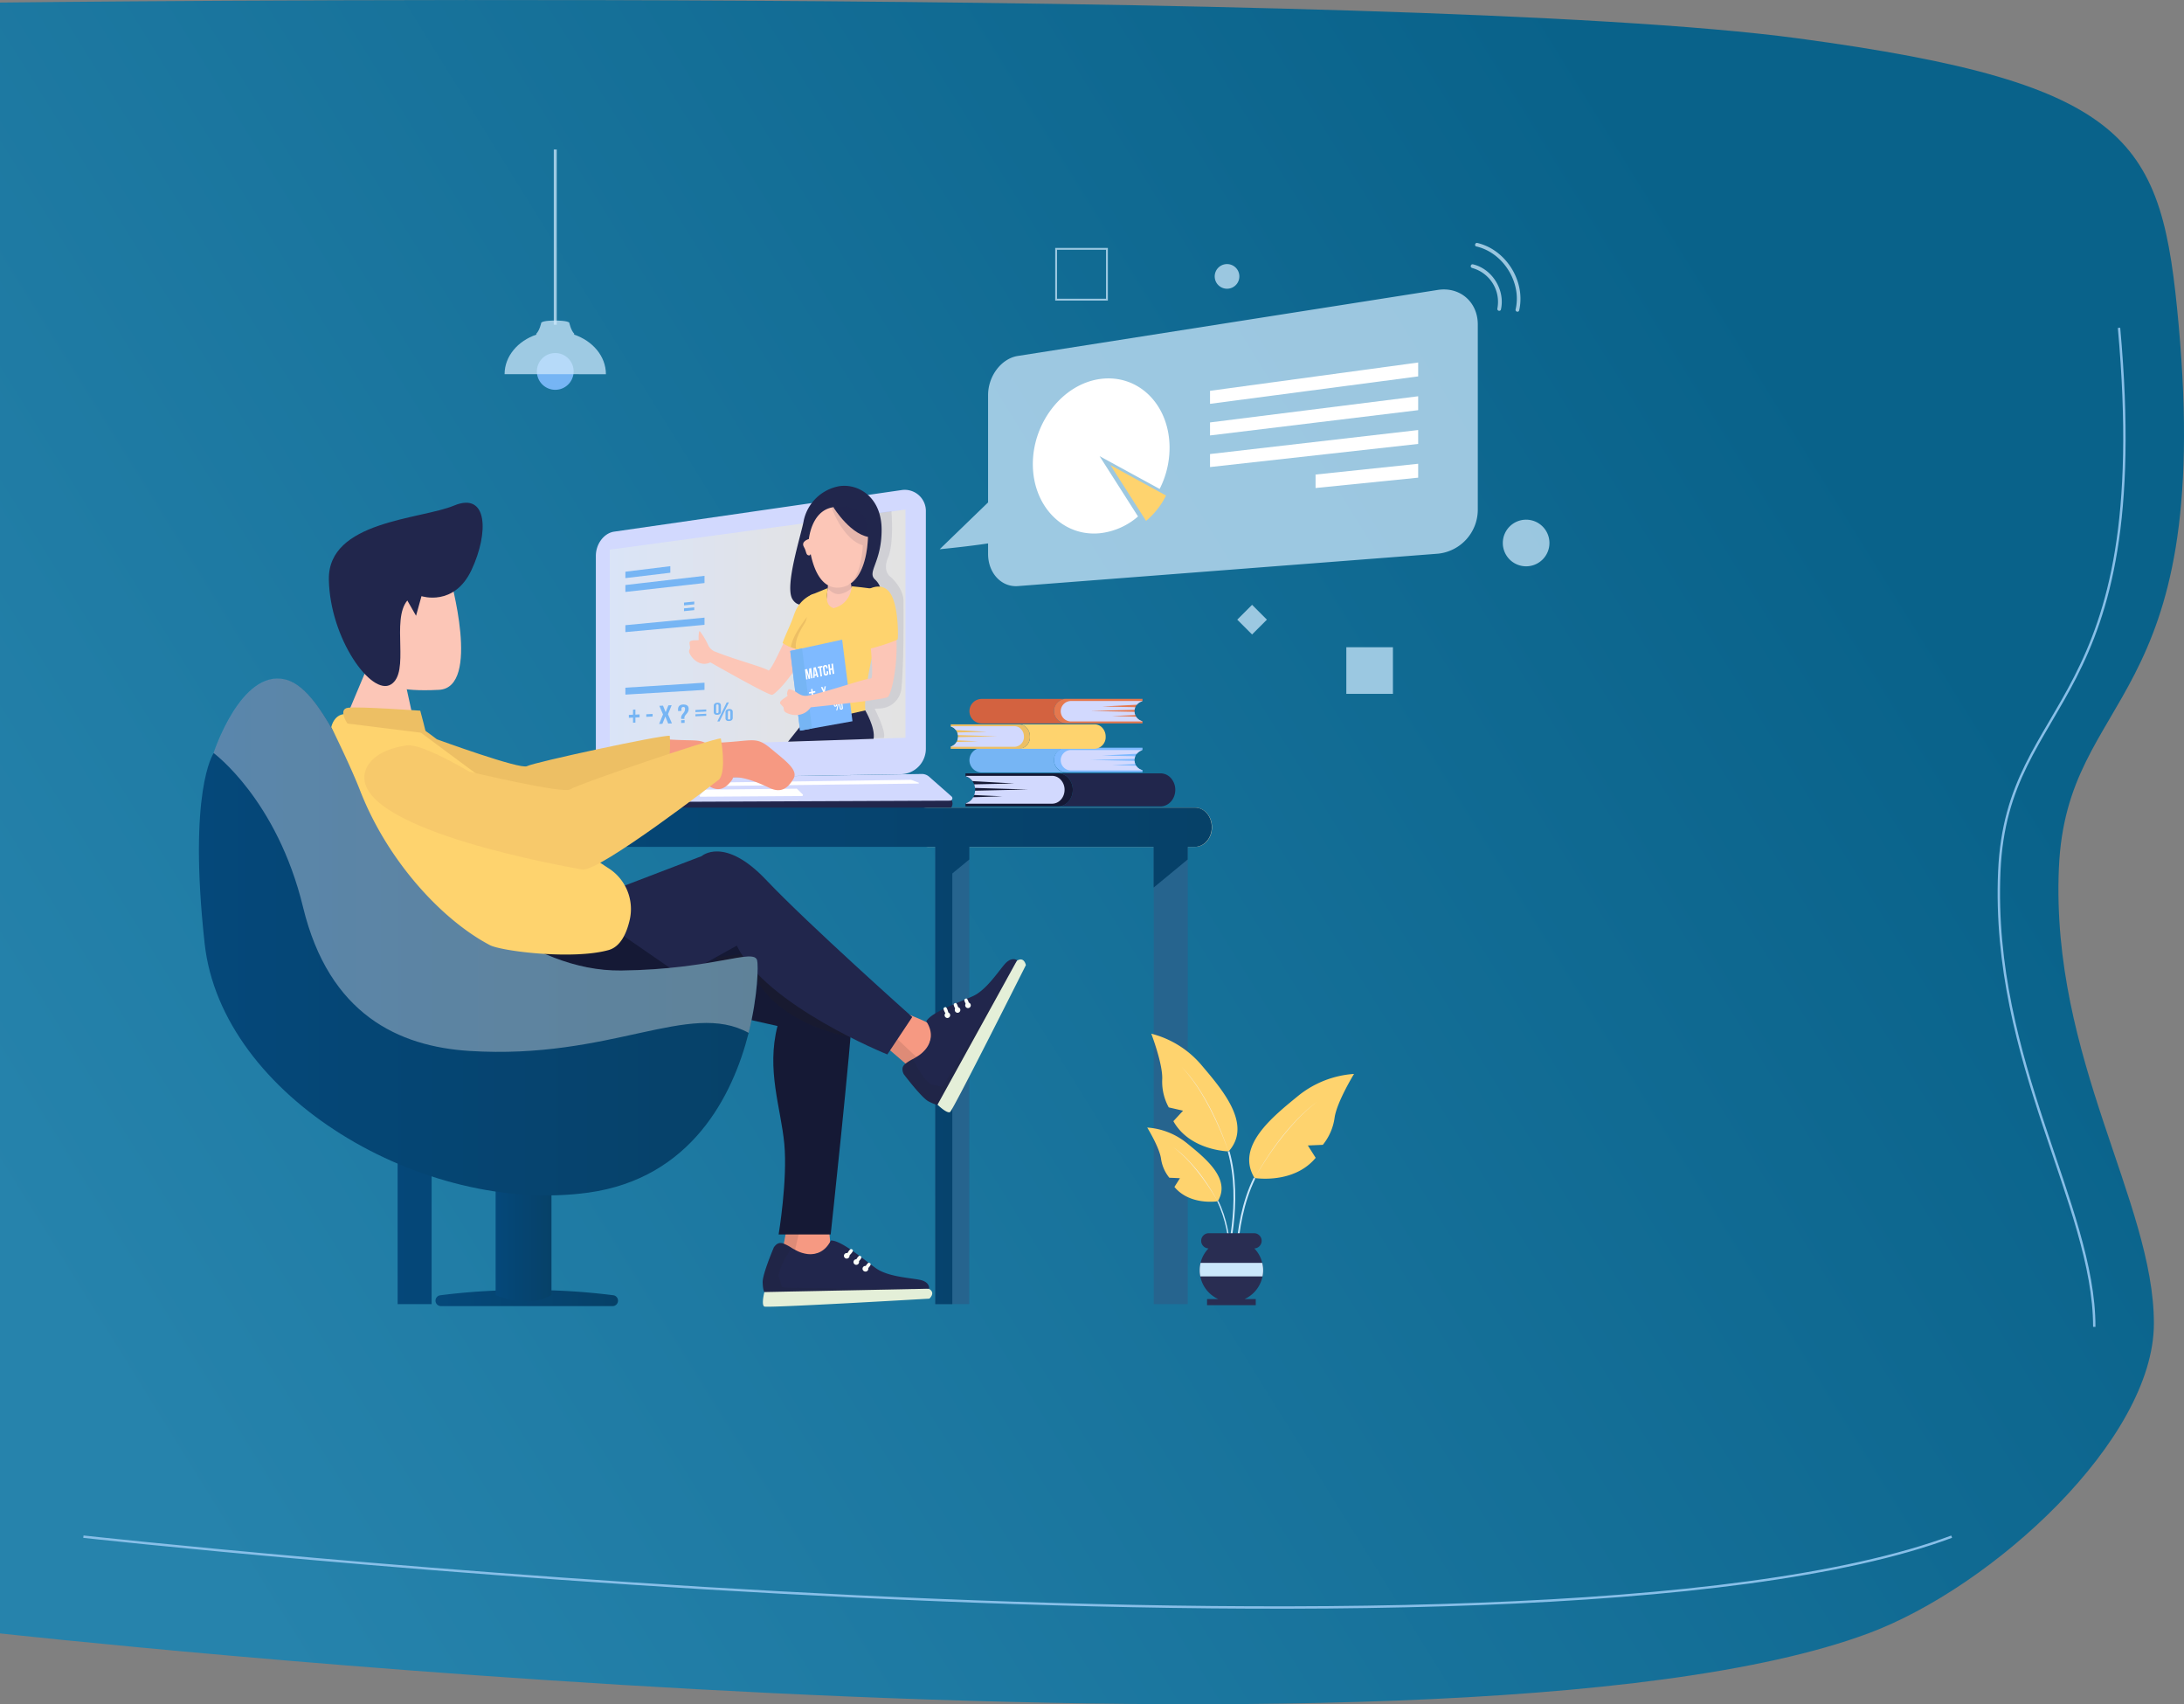 <svg xmlns="http://www.w3.org/2000/svg" xmlns:xlink="http://www.w3.org/1999/xlink" viewBox="0 0 916.26 714.78"><rect x="0" y="0" width="916.26" height="714.78" fill="#808080" stroke="none"/><defs><style>.a{fill:url(#a);}.b,.i{fill:#21264c;}.c{fill:#d2d9fe;}.d{fill:#fff;}.e{fill:url(#b);}.f{fill:url(#c);}.g{fill:url(#d);}.h{fill:url(#e);}.i{opacity:0.1;}.j{fill:#fcc6b7;}.k{fill:#fed36e;}.l{fill:#edbf64;}.m{fill:#7fbaff;}.n{fill:#76b5f4;}.o{fill:#ffe7c0;}.p{fill:#26648e;}.q{fill:url(#f);}.r{fill:url(#g);}.s{fill:#f69982;}.t{fill:#e4efd8;}.u{fill:#fcfff9;}.v,.y{fill:#231f20;}.v{opacity:0.11;}.w{fill:#fab19e;}.x{fill:#151935;}.y{opacity:0.2;}.z{fill:url(#h);}.aa{fill:url(#i);}.ab{fill:#ddc4b1;}.ac{opacity:0.4;fill:url(#j);}.ad{fill:#f7c96b;}.ae{fill:#d36240;}.af{fill:#e5784e;}.ag,.aj{fill:#cae7fb;}.ah{fill:#f1f2f2;}.ai{fill:#292d52;}.aj,.ak{opacity:0.75;}.al,.am{fill:none;stroke-miterlimit:10;}.al{stroke:#72d4d3;stroke-width:4px;}.am{stroke:#88bfe8;}</style><linearGradient id="a" x1="33.56" y1="567" x2="733.9" y2="132.53" gradientUnits="userSpaceOnUse"><stop offset="0" stop-color="#2683ac"/><stop offset="1" stop-color="#09628a"/></linearGradient><linearGradient id="b" x1="255.81" y1="263.6" x2="379.86" y2="263.6" gradientUnits="userSpaceOnUse"><stop offset="0" stop-color="#dae4f7"/><stop offset="0.01" stop-color="#dae4f7"/><stop offset="0.55" stop-color="#e1e3e8"/><stop offset="1" stop-color="#e3e3e3"/></linearGradient><linearGradient id="c" x1="308.14" y1="320.51" x2="310.48" y2="320.51" xlink:href="#b"/><linearGradient id="d" x1="311.08" y1="320.44" x2="313.44" y2="320.44" xlink:href="#b"/><linearGradient id="e" x1="314.04" y1="320.37" x2="316.42" y2="320.37" xlink:href="#b"/><linearGradient id="f" x1="136.75" y1="443.78" x2="506.47" y2="443.78" gradientUnits="userSpaceOnUse"><stop offset="0" stop-color="#05487a"/><stop offset="1" stop-color="#064168"/></linearGradient><linearGradient id="g" x1="180.69" y1="545.38" x2="257.12" y2="545.38" xlink:href="#f"/><linearGradient id="h" x1="205.93" y1="521.93" x2="229.36" y2="521.93" xlink:href="#f"/><linearGradient id="i" x1="81.39" y1="393.89" x2="315.87" y2="393.89" xlink:href="#f"/><linearGradient id="j" x1="87.61" y1="363.81" x2="315.87" y2="363.81" xlink:href="#b"/></defs><path class="a" d="M-2,2S588.31-5,752.19,17C893.46,36,905,60,912,137c14.71,161.83-47,153-50.23,228-3.44,79.82,39.86,140,39.86,191,0,48.77-67.59,110.57-119.82,130C602.07,752.85-2,686-2,686Z" transform="translate(2 -0.93)"/><path class="b" d="M394.76,340.8H242.53a2.21,2.21,0,0,1-2-2.38h0a2.23,2.23,0,0,1,2-2.39l152.23-.91a2.83,2.83,0,0,1,2.85,2.83h0A2.85,2.85,0,0,1,394.76,340.8Z" transform="translate(2 -0.93)"/><path class="c" d="M384.63,325.55l-135.27,2.2a3.27,3.27,0,0,0-2.38,1.17L240.75,336c-.44.5-.15,1.39.46,1.39l155.43-.66a1,1,0,0,0,.64-1.69l-9.5-8.37A4.67,4.67,0,0,0,384.63,325.55Z" transform="translate(2 -0.93)"/><path class="d" d="M332.2,331.72l-38.37.4a.3.3,0,0,0-.24.12l-2,2.18a.4.4,0,0,0,.25.67l42.63-.29a.42.42,0,0,0,.26-.72l-2.3-2.25A.39.39,0,0,0,332.2,331.72Z" transform="translate(2 -0.93)"/><path class="d" d="M380.14,328l-127,1.75-.08,0-1.43,1.06c-.13.1-.07.35.08.34l131.55-1.58a.21.21,0,0,0,.08-.41L380.22,328Z" transform="translate(2 -0.93)"/><path class="c" d="M376.07,206.5,255.66,223.91c-4.26.61-7.68,5.15-7.68,10.14v84.69c0,5,3.42,9,7.69,8.91l120.4-2a10.71,10.71,0,0,0,10.36-10.77V215.6A8.87,8.87,0,0,0,376.07,206.5Z" transform="translate(2 -0.93)"/><polygon class="e" points="379.86 309.43 255.81 313.49 255.81 230.53 379.86 213.72 379.86 309.43"/><path class="f" d="M310.48,320.48a1.27,1.27,0,0,1-1.17,1.32,1.2,1.2,0,0,1-1.17-1.27,1.27,1.27,0,0,1,1.17-1.32A1.2,1.2,0,0,1,310.48,320.48Z" transform="translate(2 -0.93)"/><path class="g" d="M313.44,320.41a1.27,1.27,0,0,1-1.18,1.32,1.2,1.2,0,0,1-1.18-1.27,1.28,1.28,0,0,1,1.18-1.32A1.2,1.2,0,0,1,313.44,320.41Z" transform="translate(2 -0.93)"/><path class="h" d="M316.42,320.34a1.29,1.29,0,0,1-1.19,1.33,1.22,1.22,0,0,1-1.19-1.28,1.29,1.29,0,0,1,1.19-1.33A1.22,1.22,0,0,1,316.42,320.34Z" transform="translate(2 -0.93)"/><path class="i" d="M365.38,216.21l6.6-.89s1.15,13.4-1.37,19.34.91,8.14.91,8.14,5.53,4.62,5.53,10.3c0,4.24.25,24.5-.86,36.39a9.38,9.38,0,0,1-8.68,8.56l-2.58.12s5,9.64,3.85,12.26l-17.85.59V218.29Z" transform="translate(2 -0.93)"/><path class="b" d="M341,252.11s-7.27,5.67-10.58.06,3.68-26.71,4.79-33a18.62,18.62,0,0,1,14.89-14.33c7.92-1.2,17.77,4.51,17.77,18.29s-6.23,17.64-2.78,20.85,3.38,7.87-2,8S341,252.11,341,252.11Z" transform="translate(2 -0.93)"/><path class="j" d="M354.53,243.47l-9,1.57-1.13,10.14,2,2.36c2.16,2.51,6.15,2.11,8.29-.85l1.94-2.68Z" transform="translate(2 -0.93)"/><path class="i" d="M355,245.58l.36,1.84a9,9,0,0,1-4.86,2.62c-3.08.56-5.24-2.46-5.24-2.46l.16-1.17Z" transform="translate(2 -0.93)"/><path class="j" d="M353.87,246.28a9.73,9.73,0,0,1-3.57,1.07c-11.91,1.23-13-19.91-13-19.91s.87-11.79,9.6-13.65c.25-.06.5-.1.76-.14,9.62-1.35,14.51,2.24,14.51,11.44C362.14,225.09,362.45,241.72,353.87,246.28Z" transform="translate(2 -0.93)"/><path class="b" d="M347.62,213.65s7.75,12.63,16.36,12.64C364,226.29,369.28,205,347.62,213.65Z" transform="translate(2 -0.93)"/><path class="j" d="M337.36,227s-3.53.92-2.07,3.37c1.17,2,.68,3.36,2.1,3.52.69.07,1-1.31,1-1.31Z" transform="translate(2 -0.93)"/><path class="i" d="M353.87,246.28a6.64,6.64,0,0,1,.66-.58c5.06-3.79,5.45-16.06,5.45-16.06-8.31-2.52-12.88-15.19-13.11-15.85.25-.06.5-.1.76-.14,9.62-1.35,14.51,2.24,14.51,11.44C362.14,225.09,362.45,241.72,353.87,246.28Z" transform="translate(2 -0.93)"/><path class="j" d="M287.53,272.62c0,.56-.78,1.1-.28,2.22,1.11,2.52,4.59,5.89,8.78,3.91.18.06,24,13.7,25.83,13.6s15-14.3,19.4-31.35c1.05-4.09.64-8.76-2.87-10.43a9.65,9.65,0,0,0-4.79,5c-2.85,6-11.29,25.76-13.14,26.6-2.29-1.51-13.29-4.32-22-7.77a5.43,5.43,0,0,1-3.33-2.84,28.82,28.82,0,0,0-3.53-5.9c-.46-.48-.64,3-.45,3.51.33.7-3.58-.3-3.9,1.25C287.2,270.67,287.55,272.33,287.53,272.62Z" transform="translate(2 -0.93)"/><path class="k" d="M330.83,259.6a27.64,27.64,0,0,1,1-2.61,13.29,13.29,0,0,1,7.56-7l2.84,14.56a5.09,5.09,0,0,1-.88,5.41c-.55.79-1.12,1.56-1.7,2.31a3.61,3.61,0,0,1-1,1,2.63,2.63,0,0,1-.94.29,11.47,11.47,0,0,1-5.53-.37,17.73,17.73,0,0,1-5.87-2.59C327.67,266.82,329.5,263.37,330.83,259.6Z" transform="translate(2 -0.93)"/><path class="l" d="M336.08,260.34a1.5,1.5,0,0,1,.44-.43.72.72,0,0,1,.91.35,2.29,2.29,0,0,1,.19,1.11,17.36,17.36,0,0,1-.65,4.46l.43,7.72h0a11.54,11.54,0,0,1-5.17-.41c-.78-.25-1.61-.51-2.45-.81C330.63,267.94,333.38,264,336.08,260.34Z" transform="translate(2 -0.93)"/><path class="k" d="M331.85,271.79c.07,3.53,1.82,5.55,4.35,8.36.32.51,1.11,8.36,1.37,13.61.14,2.73-.95,4.51,0,4.68,3.67,3.25,17.15,5.46,23.47.44-.67-5.84,1.86-18.94,3.58-25.66.27-1,.51-1.91.72-2.59,1.61-5.15,4.52-21.57,2.36-22.06l-1.86-.37c-3.35-.71-10.47-1.37-10.47-1.37s-.35,7.42-7.68,9.17c-4-1.34-2.52-5.95-2.47-8.39-1.29.52-3.22,1.29-7.18,2.94-1.1,1.81-.15,5.26-1.93,10.71C335.67,262.61,331.77,267.5,331.85,271.79Z" transform="translate(2 -0.93)"/><path class="b" d="M361,298.88s4.33,7.31,3.5,11.92L328.61,312l5.58-7Z" transform="translate(2 -0.93)"/><polygon class="m" points="357.64 302.5 335.66 306.44 331.53 273.02 353.31 268.28 357.64 302.5"/><polygon class="n" points="340.67 305.54 335.66 306.44 331.53 273.02 336.5 271.94 340.67 305.54"/><path class="d" d="M337.43,284.39l.05-3.09.87-.18.53,4.23-.59.12-.38-3-.06,3.12-.59.12-.84-2.89.37,3-.55.11-.52-4.23.87-.18Z" transform="translate(2 -0.93)"/><path class="d" d="M341.38,284.85l-.64.13-.2-.75-.78.16v.79l-.58.12.12-4.37.92-.2Zm-1.61-1.06.61-.12-.57-2.08Z" transform="translate(2 -0.93)"/><path class="d" d="M341,280.58l2-.41.07.61-.66.14.46,3.64-.64.13-.45-3.64-.66.13Z" transform="translate(2 -0.93)"/><path class="d" d="M345.38,282.41l.07.56a1,1,0,0,1-.82,1.27c-.62.13-1-.2-1.08-.88l-.28-2.21a1,1,0,0,1,.82-1.27c.62-.13,1,.19,1.08.87l.05.42-.6.12-.06-.45c0-.31-.18-.4-.38-.36s-.32.19-.28.49l.29,2.3c0,.31.18.39.38.35s.32-.18.28-.48l-.08-.61Z" transform="translate(2 -0.93)"/><path class="d" d="M346.61,283.79l-.64.13-.54-4.27.64-.13.23,1.83.73-.15-.23-1.83.65-.14.54,4.28-.66.13-.23-1.83-.72.15Z" transform="translate(2 -0.93)"/><path class="d" d="M339,290.94l1-.2.08.63-1,.2.14,1.11-.6.12-.14-1.11-1,.2-.08-.63,1-.2-.13-1.09.59-.12Z" transform="translate(2 -0.93)"/><path class="d" d="M336.85,295.8l3.15.5-.14.81-3.16-.5Z" transform="translate(2 -0.93)"/><path class="d" d="M344.47,288.76l-.38,2,.91,1.9-.62.12-.68-1.46-.29,1.65-.55.11.41-2.16-.86-1.79.61-.12.63,1.36.27-1.54Z" transform="translate(2 -0.93)"/><path class="d" d="M347.64,295.19a.69.69,0,0,1,.57-.87c.43-.08.7.14.76.61l.19,1.52a.69.69,0,0,1-.57.86c-.44.08-.7-.14-.76-.62Zm.63,1.46c0,.2.12.27.26.24s.22-.13.19-.33l-.19-1.58c0-.2-.13-.27-.27-.24s-.21.13-.19.33ZM350,294l.41-.08-1.16,4.93-.41.08Zm.08,2.43a.69.69,0,0,1,.57-.87c.44-.08.7.14.76.62l.2,1.51a.68.68,0,0,1-.58.86c-.43.09-.7-.14-.76-.61Zm.64,1.46c0,.21.11.28.26.25s.21-.13.19-.33l-.2-1.58c0-.21-.13-.28-.26-.25s-.22.13-.19.33Z" transform="translate(2 -0.93)"/><path class="j" d="M326.69,297.6c.26.5-.17,1.42.9,2.08,2.4,1.47,7.54,2.21,10.54-2.08.21-.06,30.59-3.09,32.35-4.35s6.53-21.4,1.34-38.2c-1.23-4-4.14-7.52-8.35-6.76a10.09,10.09,0,0,0-1.82,7c.55,6.7,3.2,28.33,1.88,30.19-3,.13-15.13,4.53-25.36,7-2.26.51-3.35.34-4.7-.37s-2.3-1.74-4.32-2.12c-.69-.13-1.23,2.2-.77,2.54.68.4-3.59,2-3.1,3.46C325.35,296.14,326.56,297.34,326.69,297.6Z" transform="translate(2 -0.93)"/><path class="k" d="M358.92,261.38c-.17-.91-.35-1.83-.43-2.76a13.94,13.94,0,0,1,3.36-10.23s5.32-3.57,9,.52c4.28,4.68,4,19.74,3.75,20.16s-5.11,2.08-7.09,2.67-4.49,1.51-7,1.41C359.81,269.24,359.69,265.28,358.92,261.38Z" transform="translate(2 -0.93)"/><polygon class="n" points="281.22 240.21 262.37 242.47 262.37 239.78 281.22 237.46 281.22 240.21"/><polygon class="n" points="295.56 244.53 262.37 248.27 262.37 245.37 295.56 241.51 295.56 244.53"/><polygon class="n" points="295.56 262.06 262.37 265.11 262.37 262.21 295.56 259.04 295.56 262.06"/><polygon class="n" points="295.56 289.35 262.37 291.33 262.37 288.43 295.56 286.33 295.56 289.35"/><path class="n" d="M289.27,253.23v1.17l-4.31.44v-1.17Zm0,2.42v1.17l-4.31.43v-1.16Z" transform="translate(2 -0.93)"/><path class="n" d="M264.57,300.65l1.75-.09v1.22l-1.75.09V304l-1,.05v-2.15l-1.74.09v-1.22l1.74-.09v-2.1l1-.06Z" transform="translate(2 -0.93)"/><path class="n" d="M269.14,300.5l2.65-.13v1.08l-2.65.13Z" transform="translate(2 -0.93)"/><path class="n" d="M279.79,296.71l-1.56,3.78,1.67,3.84-1.57.07-1.21-2.95-1.22,3.06-1.38.06,1.64-4-1.54-3.6,1.53-.09,1.12,2.75,1.14-2.86Z" transform="translate(2 -0.93)"/><path class="n" d="M283.84,302.46a1,1,0,0,1-.09-.46c0-1.68,1.65-1.91,1.65-3.82,0-.55-.28-.74-.76-.72a.7.7,0,0,0-.75.8v.83l-1.42.07v-.75c0-1.23.75-2,2.21-2s2.23.58,2.23,1.81c0,2-1.79,2.39-1.79,3.8a1.52,1.52,0,0,0,.06.42Zm1.38.48v1.16l-1.45.06V303Z" transform="translate(2 -0.93)"/><path class="n" d="M294.29,298.49v.87l-4.54.22v-.86Zm0,1.8v.86l-4.54.21v-.85Z" transform="translate(2 -0.93)"/><path class="n" d="M297.44,297c0-.8.52-1.28,1.5-1.33s1.5.37,1.5,1.17v2.57c0,.8-.52,1.28-1.5,1.32s-1.5-.37-1.5-1.17Zm1,2.56c0,.35.18.48.51.47a.48.48,0,0,0,.51-.52v-2.67c0-.35-.2-.48-.51-.47a.47.47,0,0,0-.51.52Zm4.43-4,.93-.05-3.93,8-.92,0Zm-.5,4.09c0-.81.53-1.28,1.52-1.33s1.52.37,1.52,1.18V302c0,.81-.53,1.28-1.52,1.33s-1.52-.38-1.52-1.19Zm1,2.58c0,.35.19.49.52.47a.48.48,0,0,0,.52-.51v-2.7c0-.34-.21-.48-.52-.46a.47.47,0,0,0-.52.51Z" transform="translate(2 -0.93)"/><path class="o" d="M387.27,356.12H499.34c3.94,0,7.13-3.69,7.13-8.24h0c0-4.54-3.19-8.23-7.13-8.23H387.27c-3.94,0-7.13,3.69-7.13,8.23h0C380.14,352.43,383.33,356.12,387.27,356.12Z" transform="translate(2 -0.93)"/><rect class="p" x="484.02" y="355.18" width="14.28" height="191.79"/><rect class="p" x="392.37" y="355.21" width="14.27" height="191.77"/><path class="q" d="M499.34,339.65H143.87c-3.93,0-7.12,3.68-7.12,8.23s3.19,8.24,7.12,8.24h20.95V547.91h14.26V356.12h211.3v0h0V547.91h7.15V367.28l7.12-5.87v-5.29H482v17.06l14.26-11.77v-5.29h3c3.94,0,7.13-3.69,7.13-8.24S503.28,339.65,499.34,339.65Z" transform="translate(2 -0.93)"/><path class="j" d="M186.72,242.74s13.25,46.61-4.57,47.52S162,288,162,288s-22.85-35.19-5.49-40.22S186.72,242.74,186.72,242.74Z" transform="translate(2 -0.93)"/><path class="j" d="M168,287.06l3.2,14.63s-22.39,14.16-27.88,0l9.6-22.85Z" transform="translate(2 -0.93)"/><path class="b" d="M168.89,252.79l3.66,6.4,2.28-8.23s13.71,4.57,21-11,6.86-32.9-7.31-27-53,6.4-52.55,31.08S153.81,293,162,288,162,261,168.89,252.79Z" transform="translate(2 -0.93)"/><path class="r" d="M254.83,548.73H183a2.28,2.28,0,0,1-.31-4.54A271.86,271.86,0,0,1,218.91,542a271.7,271.7,0,0,1,36.24,2.16A2.28,2.28,0,0,1,254.83,548.73Z" transform="translate(2 -0.93)"/><path class="s" d="M338.05,527.38a13.56,13.56,0,0,1-9.46-.73,10.45,10.45,0,0,1-2.54-1.58l.78-2.47,2.25-11.92,5.71.65,10.38,1.19s1,6.85,1.07,9c0,.53.28.84.09,1.45C345.29,526.09,345.34,525.41,338.05,527.38Z" transform="translate(2 -0.93)"/><path class="t" d="M320.11,540.79a25.34,25.34,0,0,1-1.45,2.12s-1.35,5.34,0,6,69.24-3.31,69.24-3.31,2.81-2.42-.15-4.1S320.11,540.79,320.11,540.79Z" transform="translate(2 -0.93)"/><path class="b" d="M387.79,541.43l-6.75.15h-.58l-61.78,1.25s-.58-.59-.72-4,4.69-14.72,4.69-14.72c1.31-1.94,2.65-2.13,4.18-1.56a19.37,19.37,0,0,1,3.25,1.73c.46.27.95.56,1.45.82a13.9,13.9,0,0,0,5.41,1.81c7.15.66,9.46-5.67,9.65-5.68,4.33-.23,14.33,8.44,19,11.69,4.85,3.39,13.26,3.87,18,4.73S387.79,541.43,387.79,541.43Z" transform="translate(2 -0.93)"/><path class="u" d="M354.31,528.08a1.18,1.18,0,0,1-1.52.64,1.17,1.17,0,1,1,1.52-.64Z" transform="translate(2 -0.93)"/><path class="u" d="M358.32,530.69a1.17,1.17,0,1,1-.64-1.52A1.16,1.16,0,0,1,358.32,530.69Z" transform="translate(2 -0.93)"/><path class="u" d="M362.2,533.53a1.18,1.18,0,0,1-1.52.64,1.17,1.17,0,1,1,.88-2.16A1.17,1.17,0,0,1,362.2,533.53Z" transform="translate(2 -0.93)"/><path class="u" d="M355,524.8c-.75.13-1.84,2.41-1.84,2.41l.81.62s2-1.75,1.86-2.52A1,1,0,0,0,355,524.8Z" transform="translate(2 -0.93)"/><path class="u" d="M358.59,527.62c-.75.14-1.84,2.42-1.84,2.42l.81.62s2-1.75,1.85-2.52A1,1,0,0,0,358.59,527.62Z" transform="translate(2 -0.93)"/><path class="u" d="M362.46,530.55c-.75.14-1.84,2.42-1.84,2.42l.81.62s2-1.75,1.85-2.52A1,1,0,0,0,362.46,530.55Z" transform="translate(2 -0.93)"/><path class="v" d="M327.29,541c1.9.16,41.94.53,53.17.62l-61.78,1.25s-.58-.59-.72-4,4.69-14.72,4.69-14.72c1.31-1.94,2.65-2.13,4.18-1.56l2.25-11.92,5.71.65-3.26,13.82,0,.08-1.41-.9s-.65.94-1.49,2.32c-1.86,3-4.67,8.2-3.7,10.41C326.32,540.29,325.07,540.76,327.29,541Z" transform="translate(2 -0.93)"/><path class="w" d="M383.32,541.6h0Z" transform="translate(2 -0.93)"/><path class="x" d="M324.19,431.25l-90.74-20.42-30.56-26.61,113,3.33S357,400.36,356,420.32s-9.5,98.35-9.5,98.35H324.66s3.81-22.81,2.38-38S319.44,449.78,324.19,431.25Z" transform="translate(2 -0.93)"/><path class="y" d="M298.42,402.39l.43,1.73,13.82,1.29S316.88,428,354.86,436L313,400.59Z" transform="translate(2 -0.93)"/><path class="s" d="M387.65,439.71a13.57,13.57,0,0,1-5.37,7.83,10.74,10.74,0,0,1-2.63,1.41L377.89,447l-9.19-7.9,3.42-4.63,6.23-8.39s6.45,2.53,8.34,3.58c.46.26.86.18,1.3.66C390.16,432.8,389.59,432.41,387.65,439.71Z" transform="translate(2 -0.93)"/><path class="t" d="M390.28,462a22.45,22.45,0,0,1,1.11,2.32s3.94,3.84,5.21,3,31.79-61.6,31.79-61.6-.69-3.65-3.63-1.92S390.28,462,390.28,462Z" transform="translate(2 -0.93)"/><path class="b" d="M424.71,403.68l-3.26,5.93c-.08.16-.19.33-.28.5l-29.84,54.11s-.8.2-3.78-1.36-10.4-11.42-10.4-11.42c-1-2.11-.52-3.36.74-4.41a20.08,20.08,0,0,1,3.13-1.94c.46-.26,1-.54,1.43-.85a13.65,13.65,0,0,0,4.28-3.78c4.15-5.85-.18-11-.09-11.19,2-3.86,14.48-8.19,19.63-10.59,5.36-2.5,10-9.54,13.08-13.19S424.71,403.68,424.71,403.68Z" transform="translate(2 -0.93)"/><path class="u" d="M396.39,426a1.17,1.17,0,1,1-1.64-.21A1.18,1.18,0,0,1,396.39,426Z" transform="translate(2 -0.93)"/><path class="u" d="M400.66,423.82a1.18,1.18,0,0,1-.21,1.64,1.17,1.17,0,1,1,.21-1.64Z" transform="translate(2 -0.93)"/><path class="u" d="M405.06,421.89a1.17,1.17,0,0,1-1.85,1.43,1.17,1.17,0,1,1,1.85-1.43Z" transform="translate(2 -0.93)"/><path class="u" d="M393.88,423.77c-.26.72,1.17,2.8,1.17,2.8l.94-.39s-.51-2.61-1.25-2.86A1,1,0,0,0,393.88,423.77Z" transform="translate(2 -0.93)"/><path class="u" d="M398.14,422.06c-.26.71,1.17,2.8,1.17,2.8l.94-.39s-.51-2.61-1.25-2.87A1,1,0,0,0,398.14,422.06Z" transform="translate(2 -0.93)"/><path class="u" d="M402.61,420.17c-.25.72,1.18,2.81,1.18,2.81l.93-.4s-.51-2.61-1.25-2.86A1,1,0,0,0,402.61,420.17Z" transform="translate(2 -0.93)"/><path class="v" d="M394,455.83c1.09-1.56,21.45-36.05,27.15-45.72l-29.84,54.11s-.8.2-3.78-1.36-10.4-11.42-10.4-11.42c-1-2.11-.52-3.36.74-4.41l-9.19-7.9,3.42-4.63,10.33,9.74.06.08-1.49.77s.49,1,1.26,2.45c1.68,3.12,4.76,8.15,7.16,8.41C393,456.33,392.73,457.65,394,455.83Z" transform="translate(2 -0.93)"/><path class="w" d="M422.62,407.64l-.15.27C422.53,407.77,422.6,407.69,422.62,407.64Z" transform="translate(2 -0.93)"/><path class="b" d="M240.1,380l52.26-20s9.5-8.55,27.08,10,61.28,57.48,61.28,57.48l-10.45,15.7s-50.83-20.45-63.18-45.63l-23,12.82Z" transform="translate(2 -0.93)"/><path class="z" d="M205.93,497.07v47s12.5,6.17,23.43,0v-47Z" transform="translate(2 -0.93)"/><path class="aa" d="M312.08,434.13c-6.65,26.35-24.08,61-67.23,67-68.88,9.5-153.92-39.91-161-104.52-7-63.84,3.55-79.45,3.8-79.8h0s11.4-35.15,29.93-30.88,30.4,51.31,49.4,69.84,52.73,52.73,91.69,52.25,55.59-9.49,57-4.27C316.18,405.65,316,418.41,312.08,434.13Z" transform="translate(2 -0.93)"/><path class="ab" d="M199.84,346.06l2.67-1.74s8.26,14.77,10.27,15.84,8.65,5.82,8.65,5.82-11-1.55-16.13-6.06S199.84,346.06,199.84,346.06Z" transform="translate(2 -0.93)"/><path class="ac" d="M312.08,434.13c-25-13.76-57.59,11.35-117.11,7.58-29.59-1.87-58.91-15.21-69.84-60.34s-37.52-64.61-37.52-64.61,11.4-35.15,29.93-30.88,30.4,51.31,49.4,69.84,52.73,52.73,91.69,52.25,55.58-9.49,57-4.27C316.17,405.65,316,418.41,312.08,434.13Z" transform="translate(2 -0.93)"/><path class="s" d="M297.86,315.79c-5.21-5.48-6.09-3.93-18.44-4.66-2.8-.17-7.43.45-12.93,1.49.38.92.74,1.86,1.08,2.81a40.8,40.8,0,0,1,2.22,11.7l6.58-3.39a28.22,28.22,0,0,0,6.36,1.31c3.3.24,8.22,2.73,12.6,5.51s7.16.87,9.6-2.27S303.06,321.27,297.86,315.79Z" transform="translate(2 -0.93)"/><path class="l" d="M220.13,353.42c6.21,1.92,56.48-28.35,56.48-28.35,3.25-3.34,2.39-15.54,2.39-15.54-3.56-.42-57.13,11.17-59.89,12.73S181.29,311,181.29,311,164.61,298,158.66,298.17c-12.11.27-16.83,5.47-17.65,9.78C137,328.85,215.07,351.86,220.13,353.42Z" transform="translate(2 -0.93)"/><path class="k" d="M171.25,305.72s61.62,46.21,82.11,59.4a20.29,20.29,0,0,1,8.85,21.52c-1.32,5.8-3.9,11.38-8.91,12.77-15.07,4.16-44.9.47-49.75-2.07-19.79-10.36-42.88-35-54.49-64.87-4-10.3-12.07-26.56-12.07-26.56s1.45-7.86,9.43-4.79S171.25,305.72,171.25,305.72Z" transform="translate(2 -0.93)"/><path class="l" d="M174.32,299c.31.92,2.45,9.51,2.45,9.51l-33-4.11s-4.09-6,.2-6.62S174.32,299,174.32,299Z" transform="translate(2 -0.93)"/><path class="s" d="M321.6,315.05c-6.33-5.27-7.08-3.48-20.54-2.71-2.95.16-7.65,1.34-13.22,3.06a58.94,58.94,0,0,1,6,10.78A31.2,31.2,0,0,1,295,329.3l4.35-2.93a30.89,30.89,0,0,0,7.05.62c3.6-.16,9.23,1.9,14.33,4.36s7.86,0,10.1-3.67S327.93,320.32,321.6,315.05Z" transform="translate(2 -0.93)"/><path class="ad" d="M242.26,365.61c7,1.29,57.53-37.83,57.53-37.83,3.09-4,.62-17.13.62-17.13C296.5,310.65,240,330,237.2,332s-42.36-7.44-42.36-7.44-19.68-11.87-26.11-11c-13.07,1.82-17.52,8.05-17.86,12.81C149.21,349.54,236.57,364.57,242.26,365.61Z" transform="translate(2 -0.93)"/><path class="n" d="M445.33,324.9H409.85a5.13,5.13,0,0,1-3.63-8.76,5.08,5.08,0,0,1,3.63-1.51h35.48a5.14,5.14,0,0,0-3.64,1.51,5.06,5.06,0,0,0-1.51,3.63A5.14,5.14,0,0,0,445.33,324.9Z" transform="translate(2 -0.93)"/><path class="m" d="M475.23,316.72a4.22,4.22,0,0,0-1.26,3,4.27,4.27,0,0,0,3.19,4.15.47.47,0,0,0,.16,0v.94h-32a5.14,5.14,0,0,1-5.15-5.13,5.06,5.06,0,0,1,1.51-3.63,5.14,5.14,0,0,1,3.64-1.51h32v.94a.47.47,0,0,0-.16,0A4.16,4.16,0,0,0,475.23,316.72Z" transform="translate(2 -0.93)"/><path class="c" d="M474.86,317.07l-14.49.75,13.93.27a4.06,4.06,0,0,0-.29,1.1l-18.43.49,18.4.37a3.75,3.75,0,0,0,.31,1.34l-9.75.4,10.1.29a4.27,4.27,0,0,0,2.52,1.84v.15H447.32a4.3,4.3,0,0,1-4.31-4.3,4.22,4.22,0,0,1,1.26-3,4.31,4.31,0,0,1,3.05-1.27h29.84v.16a4.16,4.16,0,0,0-1.93,1.11,3.22,3.22,0,0,0-.35.38Z" transform="translate(2 -0.93)"/><path class="b" d="M441.84,339.15h43c3.45,0,6.23-3.11,6.23-6.95a7.34,7.34,0,0,0-1.83-4.92,5.86,5.86,0,0,0-4.4-2h-43a5.88,5.88,0,0,1,4.4,2,7.29,7.29,0,0,1,1.83,4.92C448.07,336,445.29,339.15,441.84,339.15Z" transform="translate(2 -0.93)"/><path class="x" d="M405.58,328.07a6.09,6.09,0,0,1,1.54,4.13,5.74,5.74,0,0,1-3.87,5.63.73.73,0,0,1-.2.05v1.27h38.79c3.45,0,6.23-3.11,6.23-6.95a7.29,7.29,0,0,0-1.83-4.92,5.88,5.88,0,0,0-4.4-2H403.05v1.27a.51.51,0,0,1,.2.06A5,5,0,0,1,405.58,328.07Z" transform="translate(2 -0.93)"/><path class="c" d="M406,328.54l17.57,1-16.89.36a6.19,6.19,0,0,1,.35,1.5l22.34.66-22.3.5a5.47,5.47,0,0,1-.38,1.82l11.83.55-12.25.38a5.26,5.26,0,0,1-3.05,2.5v.2h36.17c2.9,0,5.23-2.6,5.23-5.83a6.09,6.09,0,0,0-1.53-4.13,4.94,4.94,0,0,0-3.7-1.72H403.25v.22a5,5,0,0,1,2.33,1.5,4.33,4.33,0,0,1,.42.52Z" transform="translate(2 -0.93)"/><path class="ae" d="M445.33,304.34H409.85a5.13,5.13,0,0,1-3.63-8.76,5.08,5.08,0,0,1,3.63-1.51h35.48a5.14,5.14,0,0,0-3.64,1.51,5.06,5.06,0,0,0-1.51,3.63A5.14,5.14,0,0,0,445.33,304.34Z" transform="translate(2 -0.93)"/><path class="af" d="M475.23,296.16a4.31,4.31,0,0,0,1.93,7.21.9.9,0,0,0,.16,0v.94h-32a5.14,5.14,0,0,1-5.15-5.13,5.06,5.06,0,0,1,1.51-3.63,5.14,5.14,0,0,1,3.64-1.51h32V295a.33.33,0,0,0-.16.05A4.14,4.14,0,0,0,475.23,296.16Z" transform="translate(2 -0.93)"/><path class="c" d="M474.86,296.51l-14.49.75,13.93.27a4.15,4.15,0,0,0-.29,1.1l-18.43.49,18.4.37a3.81,3.81,0,0,0,.31,1.35l-9.75.4,10.1.28a4.28,4.28,0,0,0,2.52,1.85v.15H447.32a4.3,4.3,0,0,1-4.31-4.31,4.26,4.26,0,0,1,1.26-3,4.31,4.31,0,0,1,3.05-1.27h29.84v.17a4.14,4.14,0,0,0-1.93,1.1,3.22,3.22,0,0,0-.35.38Z" transform="translate(2 -0.93)"/><path class="k" d="M425.51,315h31.75a4.89,4.89,0,0,0,4.6-5.13,5.42,5.42,0,0,0-1.35-3.63,4.34,4.34,0,0,0-3.25-1.51H425.51a4.35,4.35,0,0,1,3.25,1.51,5.37,5.37,0,0,1,1.35,3.63A4.89,4.89,0,0,1,425.51,315Z" transform="translate(2 -0.93)"/><path class="l" d="M398.74,306.77a4.52,4.52,0,0,1,1.14,3.05A4.24,4.24,0,0,1,397,314a.66.66,0,0,1-.15,0V315h28.64a4.89,4.89,0,0,0,4.6-5.13,5.37,5.37,0,0,0-1.35-3.63,4.35,4.35,0,0,0-3.25-1.51H396.87v.94a.27.27,0,0,1,.15.05A3.6,3.6,0,0,1,398.74,306.77Z" transform="translate(2 -0.93)"/><path class="c" d="M399.08,307.12l13,.75-12.47.27a4.11,4.11,0,0,1,.26,1.1l16.5.49-16.46.37a4.57,4.57,0,0,1-.28,1.35l8.73.4-9.05.28A3.88,3.88,0,0,1,397,314v.15h26.7a4.11,4.11,0,0,0,3.87-4.31,4.52,4.52,0,0,0-1.14-3.05,3.65,3.65,0,0,0-2.73-1.27H397v.17a3.6,3.6,0,0,1,1.72,1.1,4,4,0,0,1,.32.38Z" transform="translate(2 -0.93)"/><path class="k" d="M524.32,495s16.37,2.73,25.65-8.46l-3.28-5.18,6.28-.27a23,23,0,0,0,4.91-11.19c.82-6.55,8.18-18.55,8.18-18.55a41.71,41.71,0,0,0-23.19,9C532.23,469.07,516.13,481.62,524.32,495Z" transform="translate(2 -0.93)"/><path class="ag" d="M516.57,542c0-.27-2.62-26.81,7.41-47.14l.68.34c-9.93,20.13-7.35,46.46-7.33,46.72Z" transform="translate(2 -0.93)"/><path class="ah" d="M524,495.74A129.74,129.74,0,0,1,535.59,478c2.19-2.78,4.53-5.45,7-8a67.13,67.13,0,0,1,8-7,75.78,75.78,0,0,0-7.92,7.06q-3.66,3.84-6.93,8t-6.21,8.6C527.58,489.65,525.7,492.65,524,495.74Z" transform="translate(2 -0.93)"/><path class="k" d="M508.89,504.75s-11.6,1.93-18.18-6l2.32-3.67-4.45-.19A16.26,16.26,0,0,1,485.1,487c-.58-4.65-5.8-13.16-5.8-13.16a29.61,29.61,0,0,1,16.44,6.39C503.28,486.38,514.7,495.27,508.89,504.75Z" transform="translate(2 -0.93)"/><path class="ag" d="M514.39,538c0-.18,1.85-19-5.25-33.41l-.49.24c7,14.27,5.22,32.93,5.2,33.12Z" transform="translate(2 -0.93)"/><path class="ah" d="M509.13,505.28c-1.23-2.19-2.56-4.31-3.94-6.4s-2.86-4.12-4.41-6.1-3.18-3.88-4.9-5.7a56.58,56.58,0,0,0-5.6-5A46.78,46.78,0,0,1,496,487c1.74,1.81,3.4,3.7,5,5.67A90.79,90.79,0,0,1,509.13,505.28Z" transform="translate(2 -0.93)"/><path class="k" d="M513.45,483.84s-16.23-.27-23.18-12.67l4.06-4.4-6-1.38a22.48,22.48,0,0,1-2.75-11.62c.37-6.45-4.59-19.3-4.59-19.3a40.83,40.83,0,0,1,20.72,12.76C510.41,457.51,523.68,472.42,513.45,483.84Z" transform="translate(2 -0.93)"/><path class="ag" d="M512.61,530.39c.07-.25,7.26-25.33,1.2-46.65l-.72.2c6,21.12-1.13,46-1.2,46.24Z" transform="translate(2 -0.93)"/><path class="ah" d="M513.64,484.62c-1.11-3.28-2.38-6.5-3.74-9.68s-2.85-6.31-4.45-9.38-3.35-6.05-5.25-8.95a73.83,73.83,0,0,0-6.37-8.18,65.63,65.63,0,0,1,6.48,8.11,103,103,0,0,1,5.3,8.94A126.35,126.35,0,0,1,513.64,484.62Z" transform="translate(2 -0.93)"/><path class="ai" d="M527.93,533.71a11.47,11.47,0,0,1-.27,2.56,13.29,13.29,0,0,1-7.53,9.51h4.7v2.56H504.4v-2.56h4.69a13.27,13.27,0,0,1-7.52-9.51,11.47,11.47,0,0,1-.27-2.56,12.25,12.25,0,0,1,.38-3.1,13,13,0,0,1,3.33-6.07,3.19,3.19,0,0,1,.23-6.38H524a3.19,3.19,0,0,1,.23,6.38,13,13,0,0,1,3.32,6.07A11.81,11.81,0,0,1,527.93,533.71Z" transform="translate(2 -0.93)"/><path class="ag" d="M527.93,533.71a11.47,11.47,0,0,1-.27,2.56H501.57a11.47,11.47,0,0,1-.27-2.56,12.25,12.25,0,0,1,.38-3.1h25.86A11.81,11.81,0,0,1,527.93,533.71Z" transform="translate(2 -0.93)"/><path class="aj" d="M601.18,122.53,425,150.22c-6.92,1.09-12.47,8.44-12.47,16.43v45l-20.3,19.64s12.08-1.17,20.3-2.45v4.41c0,8,5.55,14,12.47,13.5l176.22-13.59a18.57,18.57,0,0,0,16.76-18.25v-78C617.94,127.49,610.38,121.08,601.18,122.53Z" transform="translate(2 -0.93)"/><path class="d" d="M484.51,206l-25.2-13.76,16.13,25.3a29.23,29.23,0,0,1-16.13,7.05c-15.6,1.45-28-11.6-28-29s12.43-33.41,28-35.68c16.07-2.33,29.36,10.54,29.36,28.86A38.17,38.17,0,0,1,484.51,206Z" transform="translate(2 -0.93)"/><path class="k" d="M487.19,208.76a32.84,32.84,0,0,1-8.38,10.64L463.87,196Z" transform="translate(2 -0.93)"/><polygon class="d" points="594.97 157.87 507.65 169.37 507.65 163.91 594.97 152.04 594.97 157.87"/><polygon class="d" points="594.97 172.03 507.65 182.63 507.65 177.17 594.97 166.2 594.97 172.03"/><polygon class="d" points="594.97 186.19 507.65 195.89 507.65 190.43 594.97 180.36 594.97 186.19"/><polygon class="d" points="594.97 200.34 551.92 204.68 551.92 199.03 594.97 194.51 594.97 200.34"/><g class="ak"><rect class="ag" x="564.83" y="271.46" width="19.55" height="19.55"/><rect class="ag" x="518.89" y="256.43" width="8.8" height="8.8" transform="translate(-29.17 445.48) rotate(-45)"/><path class="ag" d="M638.27,218.89a9.78,9.78,0,1,0,9.77,9.78A9.78,9.78,0,0,0,638.27,218.89Z" transform="translate(2 -0.93)"/><path class="ag" d="M512.79,111.69a5.17,5.17,0,1,0,5.16,5.16A5.16,5.16,0,0,0,512.79,111.69Z" transform="translate(2 -0.93)"/><path class="ag" d="M462.79,127h-22.1V104.91h22.1Zm-21.33-.78H462V105.69H441.46Z" transform="translate(2 -0.93)"/><path class="ag" d="M615.58,113.32a14.74,14.74,0,0,1,10.62,17c-.22,1,1.27,1.38,1.49.41,1.84-8.11-3.6-17-11.7-18.93-1-.23-1.38,1.25-.41,1.49Z" transform="translate(2 -0.93)"/><path class="ag" d="M617.41,104.3c8.78,2.08,15.4,10,16.73,18.86a20.35,20.35,0,0,1-.29,7.54c-.22,1,1.26,1.38,1.49.41,2.17-9.44-2.32-19.58-10.19-25a21.79,21.79,0,0,0-7.33-3.27c-1-.23-1.38,1.26-.41,1.49Z" transform="translate(2 -0.93)"/></g><path class="aj" d="M230.33,63.63v73.52h1.24V63.62Z" transform="translate(2 -0.93)"/><path class="n" d="M238.66,156.69A7.71,7.71,0,1,1,231,149,7.71,7.71,0,0,1,238.66,156.69Z" transform="translate(2 -0.93)"/><path class="aj" d="M238.81,141.25h0s.17-.28.12-.33c-1.45-1.45-2.11-4.68-2.11-4.68-.9-.84-5.09-.87-5.87-.87s-5,0-5.86.87c0,0-.66,3.23-2.11,4.68-.06.06,0,.2.11.34-7.84,2.63-13.4,9.08-13.4,16.62H252.2C252.2,150.33,246.65,143.88,238.81,141.25Z" transform="translate(2 -0.93)"/><path class="al" d="M778,675" transform="translate(2 -0.93)"/><path class="am" d="M816.79,645.43c-179.73,66.86-783.8,0-783.8,0" transform="translate(2 -0.93)"/><path class="am" d="M887,138.43c14.71,161.83-47,153-50.23,228-3.44,79.83,39.85,140,39.85,191" transform="translate(2 -0.93)"/><path class="am" d="M790.76,684" transform="translate(2 -0.93)"/></svg>